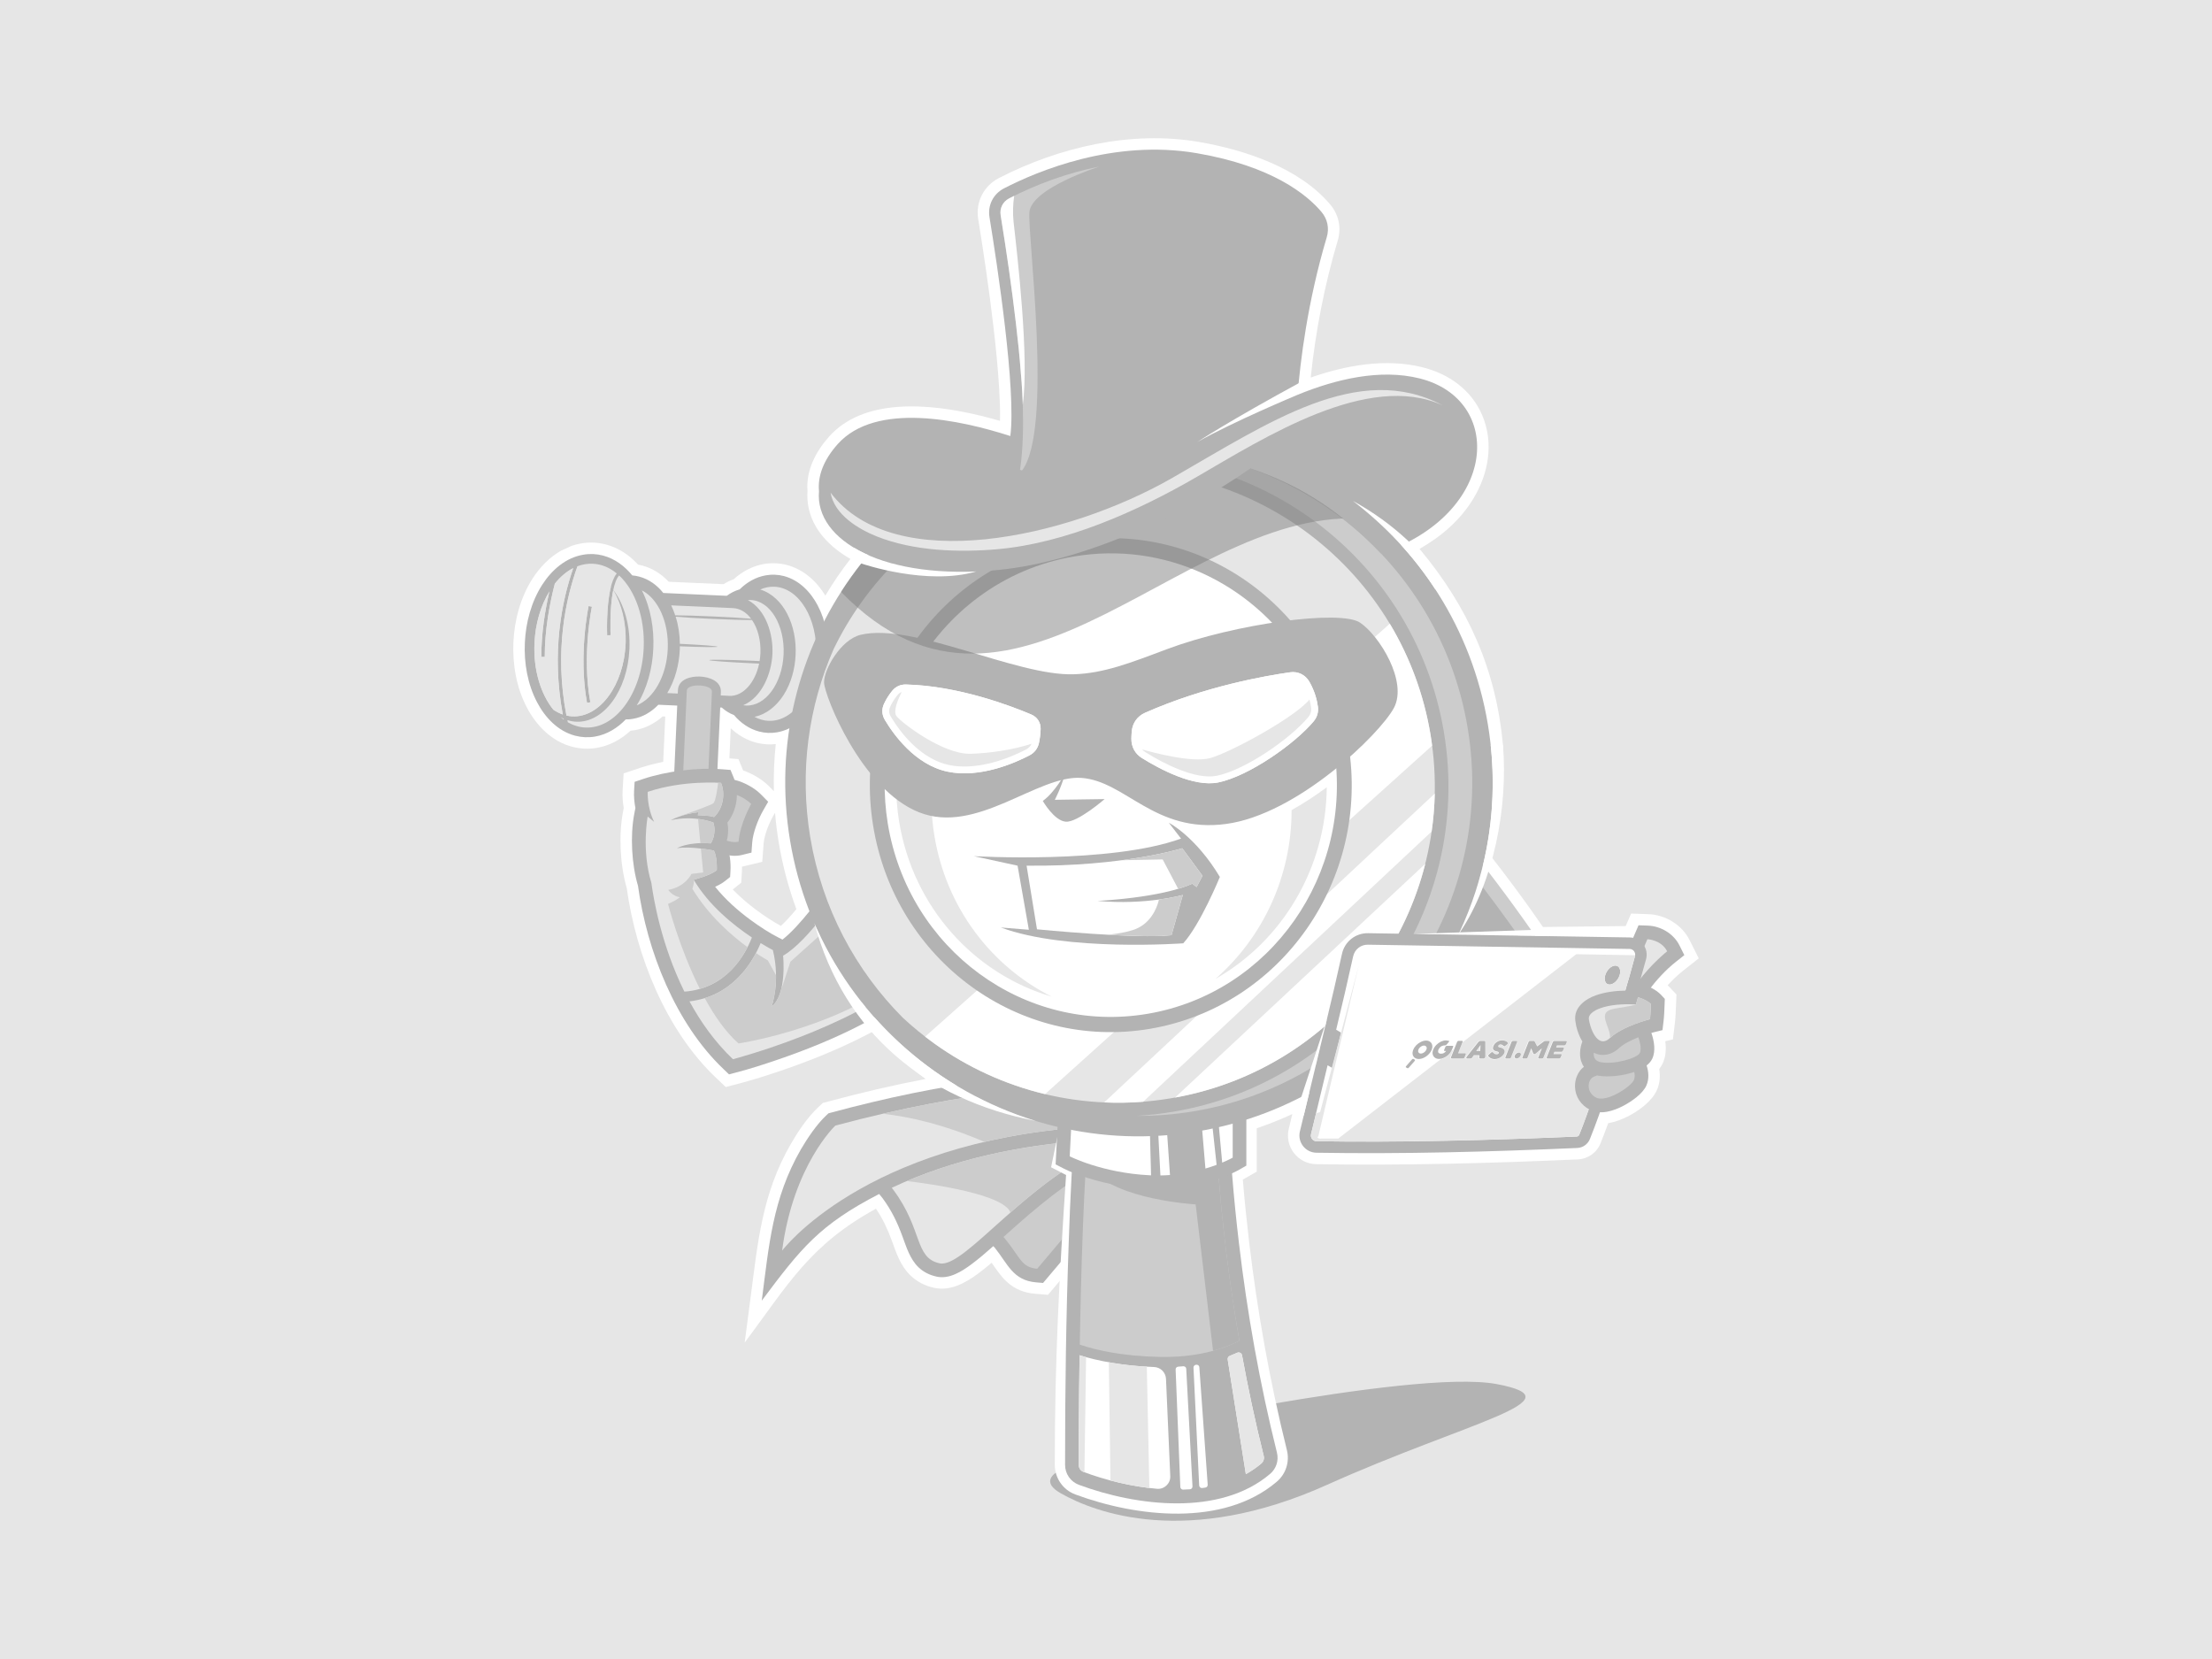 <?xml version="1.0" encoding="UTF-8"?>
<!DOCTYPE svg PUBLIC "-//W3C//DTD SVG 1.0//EN" "http://www.w3.org/TR/2001/REC-SVG-20010904/DTD/svg10.dtd">
<!-- Creator: CorelDRAW 2017 -->
<svg xmlns="http://www.w3.org/2000/svg" xml:space="preserve" width="400px" height="300px" version="1.0" style="shape-rendering:geometricPrecision; text-rendering:geometricPrecision; image-rendering:optimizeQuality; fill-rule:evenodd; clip-rule:evenodd"
viewBox="0 0 400 300"
 xmlns:xlink="http://www.w3.org/1999/xlink">
 <defs>
  <style type="text/css">
   <![CDATA[
    .fil2 {fill:#B3B3B3}
    .fil6 {fill:#CCCCCC}
    .fil3 {fill:#CCCCCC}
    .fil5 {fill:#E6E6E6}
    .fil0 {fill:#E6E6E6}
    .fil1 {fill:white}
    .fil4 {fill:white}
    .fil8 {fill:#B3B3B3;fill-rule:nonzero}
    .fil7 {fill:gray;fill-opacity:0.502}
   ]]>
  </style>
 </defs>
 <g id="Layer_x0020_1">
  <rect class="fil0" width="400" height="300"/>
  <path class="fil1" d="M139.78 147.63c-0.75,1.31 -1.58,3.41 -1.69,4.91l-0.25 3.3 -3.21 0.78c-0.15,0.04 -0.3,0.07 -0.45,0.09 0,0.31 -0.01,0.61 -0.02,0.9l-0.12 2.01 -1.53 1.23c1.37,1.42 2.9,2.71 4.47,3.86 1.33,0.97 2.76,1.93 4.23,2.72 1,-0.92 1.95,-2 2.8,-3.02 -1.41,-3.84 -2.49,-7.87 -3.19,-12.06 -0.3,-1.79 -0.52,-3.59 -0.67,-5.37l-0.37 0.65zm161.78 30.54c0.1,0.09 0.19,0.18 0.28,0.27l1.32 1.4 -0.08 1.92c-0.05,1.02 -0.07,2.05 -0.19,3.07l-0.37 3.12 -1.39 0.34c0.2,1.4 0.11,2.84 -0.51,4.11 -0.16,0.32 -0.35,0.62 -0.58,0.9 0.21,1.28 0.12,2.59 -0.41,3.79 -0.87,2.01 -3.14,3.66 -5.03,4.67 -1.17,0.62 -2.46,1.12 -3.78,1.34 -0.44,1.22 -0.91,2.43 -1.39,3.64 -0.68,1.7 -2.29,2.84 -4.13,2.92 -15.75,0.69 -31.53,1.12 -47.3,0.86 -1.58,-0.03 -3.04,-0.76 -4.01,-2.01 -0.97,-1.25 -1.31,-2.85 -0.94,-4.39l0.64 -2.66c-5.25,2.43 -10.91,4.2 -16.89,5.2 -2.85,0.47 -5.69,0.75 -8.51,0.86l1.02 1.09 -1.39 0.55 1.65 1.22 -20.06 23.77 -2.34 -0.2c-1.94,-0.16 -3.61,-0.81 -5.06,-2.12 -1.12,-1.01 -1.93,-2.26 -2.79,-3.48 -0.79,0.67 -1.61,1.33 -2.44,1.95 -2.26,1.67 -5,3.21 -7.91,2.59 -1.63,-0.35 -3.09,-1.06 -4.3,-2.22 -1.86,-1.78 -2.57,-4.06 -3.43,-6.4 -0.76,-2.07 -1.62,-3.91 -2.84,-5.7 -12.03,6.59 -15.9,13.74 -23.74,24.22l1.03 -7.86c1.35,-10.21 2.05,-18.97 7.36,-28.14 1.3,-2.25 3.01,-4.79 4.91,-6.56l0.83 -0.78 1.09 -0.29c5.78,-1.55 11.62,-2.93 17.51,-4.05 -3.49,-2.51 -6.74,-5.36 -9.68,-8.51 -0.37,0.19 -0.74,0.39 -1.1,0.58 -4.96,2.56 -10.18,4.66 -15.46,6.46 -2.46,0.83 -4.95,1.63 -7.46,2.29l-2.45 0.64 -1.83 -1.74c-9.01,-8.56 -14.38,-22.06 -16.07,-34.21 -1.21,-4.19 -1.49,-9.55 -0.68,-13.81l0.13 -0.7c-0.18,-1.04 -0.26,-2.13 -0.2,-3.18l0.18 -3.07 2.91 -0.98c1.32,-0.44 2.76,-0.82 4.25,-1.11l0.37 -8.2 -0.46 -0.02c-1.44,1.26 -3.14,2.16 -5.06,2.49 -0.25,0.04 -0.5,0.07 -0.75,0.09 -1.72,1.58 -3.78,2.72 -6.11,3.11 -0.73,0.12 -1.48,0.17 -2.23,0.14 -0.74,-0.04 -1.48,-0.15 -2.21,-0.34 -3.7,-0.97 -6.47,-3.8 -8.21,-7.11 -1.88,-3.58 -2.61,-7.78 -2.43,-11.79 0.18,-4.02 1.29,-8.14 3.47,-11.53 1.32,-2.04 3.05,-3.83 5.13,-5.02l1.95 -0.89c0.56,-0.19 1.14,-0.34 1.74,-0.44 0.74,-0.12 1.48,-0.17 2.23,-0.14 0.75,0.04 1.49,0.15 2.21,0.34 2.29,0.6 4.24,1.92 5.81,3.64 0.25,0.04 0.49,0.1 0.73,0.16 1.88,0.49 3.5,1.54 4.82,2.94l9.9 0.44c0.58,-0.36 1.19,-0.66 1.84,-0.89 1.56,-1.41 3.42,-2.41 5.51,-2.77 0.68,-0.11 1.37,-0.15 2.06,-0.12 0.69,0.03 1.38,0.13 2.05,0.31 3.02,0.79 5.37,2.92 6.96,5.54 1.37,-2.31 2.88,-4.52 4.53,-6.64 -3.68,-2.12 -6.85,-5.25 -7.62,-9.56 -0.16,-0.88 -0.2,-1.79 -0.14,-2.69 -0.29,-3.75 1.48,-7.16 3.93,-9.9 0.72,-0.8 1.52,-1.51 2.4,-2.13 7.51,-5.27 19.64,-3.25 28.48,-0.68 0.06,-1.96 -0.05,-4 -0.15,-5.83 -0.22,-3.78 -0.61,-7.57 -1.05,-11.34 -0.76,-6.46 -1.7,-12.92 -2.74,-19.34 -0.49,-3.04 0.99,-5.98 3.72,-7.39 10.88,-5.61 23.97,-8.64 36.15,-6.55 8.25,1.41 18.14,4.66 23.76,11.29 1.58,1.86 2.08,4.24 1.38,6.57 -2.38,7.97 -4.01,16.42 -4.88,24.75 6.43,-2.24 13.58,-3.5 20.19,-1.86 4.78,1.19 8.87,4.08 10.83,8.7 2.11,4.97 1.15,10.49 -1.58,15.01 -2.34,3.89 -5.82,6.9 -9.76,9.13 8.83,10.58 13.83,21.87 15.09,35.49 0.02,3.28 -0.65,9.13 -2.62,19.53 3.62,4.64 6.51,8.52 9.85,13.36l14.96 -0.17 0.98 -2.26 3.1 0.11c3.08,0.1 6.08,1.91 7.47,4.69l1.66 3.3 -2.91 2.3c-0.92,0.73 -1.86,1.62 -2.72,2.57zm-169.42 -46.48l-0.24 5.45 1.64 0.13 0.84 2.05c1.7,0.59 3.47,1.63 4.68,2.86l0.88 0.89c-0.07,-2.88 0.05,-5.72 0.34,-8.52 -0.5,0.05 -1,0.07 -1.5,0.05 -0.69,-0.03 -1.38,-0.14 -2.04,-0.31 -1.76,-0.46 -3.3,-1.38 -4.6,-2.6z"/>
  <path class="fil2" d="M140.15 103.93c0.54,0.02 1.08,0.1 1.61,0.24 2.76,0.73 4.83,2.87 6.12,5.34 1.46,2.78 2.03,6.06 1.89,9.18 -0.14,3.11 -1,6.33 -2.7,8.96 -1.51,2.35 -3.76,4.3 -6.58,4.78 -0.53,0.09 -1.08,0.12 -1.62,0.1 -0.54,-0.03 -1.08,-0.11 -1.61,-0.25 -1.82,-0.48 -3.34,-1.57 -4.53,-2.97 -0.82,-0.31 -1.56,-0.78 -2.21,-1.36l-11.47 -0.51c-1.25,1.29 -2.8,2.25 -4.61,2.55 -0.43,0.08 -0.85,0.11 -1.28,0.1 -1.51,1.56 -3.4,2.74 -5.58,3.11 -0.6,0.1 -1.2,0.13 -1.79,0.11 -0.6,-0.03 -1.2,-0.12 -1.78,-0.27 -3.12,-0.82 -5.45,-3.29 -6.9,-6.07 -1.71,-3.25 -2.37,-7.09 -2.2,-10.74 0.16,-3.64 1.16,-7.41 3.15,-10.5 1.7,-2.64 4.23,-4.89 7.42,-5.42 0.59,-0.11 1.19,-0.14 1.79,-0.12 0.6,0.03 1.19,0.12 1.77,0.27 2.15,0.57 3.92,1.91 5.29,3.59 0.42,0.04 0.84,0.11 1.26,0.22 1.77,0.46 3.24,1.56 4.36,2.96l11.47 0.51c0.7,-0.51 1.48,-0.92 2.33,-1.16 1.31,-1.29 2.92,-2.24 4.78,-2.55 0.53,-0.09 1.08,-0.13 1.62,-0.1z"/>
  <path class="fil0" d="M140.05 106.1c4.47,0.2 7.84,5.79 7.54,12.49 -0.29,6.7 -4.16,11.96 -8.62,11.76 -0.89,-0.04 -1.74,-0.29 -2.53,-0.73 2.23,-0.46 4.02,-2.03 5.24,-3.91 1.38,-2.15 2.08,-4.75 2.19,-7.29 0.12,-2.53 -0.35,-5.19 -1.53,-7.45 -1.04,-1.99 -2.69,-3.7 -4.87,-4.37 0.82,-0.36 1.69,-0.54 2.58,-0.5z"/>
  <path class="fil0" d="M135.77 108.5c3.51,0.16 6.16,4.56 5.93,9.83 -0.24,5.26 -3.28,9.41 -6.79,9.25 -0.18,-0.01 -0.35,-0.03 -0.52,-0.05 3.43,-1.46 5.13,-5.78 5.29,-9.3 0.16,-3.51 -1.15,-7.97 -4.44,-9.72 0.17,-0.01 0.35,-0.02 0.53,-0.01z"/>
  <path class="fil0" d="M132.57 109.97c1.27,0.05 2.4,0.77 3.26,1.92 -1.36,-0.13 -3.96,-0.29 -6.94,-0.42 -2.86,-0.13 -5.38,-0.2 -6.79,-0.2 -0.2,-0.62 -0.45,-1.22 -0.73,-1.8l11.04 0.49c0.05,0 0.11,0 0.16,0.01zm3.42 2.15c1.03,1.5 1.62,3.65 1.52,6.02 -0.03,0.48 -0.08,0.95 -0.15,1.41 -0.37,-0.02 -0.75,-0.04 -1.14,-0.06 -4.4,-0.19 -7.97,-0.25 -7.97,-0.12 -0.01,0.12 3.55,0.38 7.95,0.58 0.37,0.02 0.72,0.03 1.08,0.05 -0.72,3.45 -2.93,5.95 -5.42,5.84 -0.05,-0.01 -0.11,-0.01 -0.16,-0.02l-11.04 -0.49c1.42,-2.34 2.14,-5.13 2.27,-7.85 0,-0.2 0.01,-0.4 0.01,-0.61 3.85,0.16 6.8,0.19 6.81,0.08 0,-0.12 -2.96,-0.35 -6.81,-0.53 -0.02,-1.65 -0.26,-3.32 -0.76,-4.9 1.42,0.13 3.89,0.28 6.69,0.4 3.11,0.14 5.8,0.21 7.12,0.2z"/>
  <path class="fil0" d="M115.14 127.55c3.04,-1.21 5.39,-5.26 5.61,-10.16 0.22,-4.91 -1.76,-9.15 -4.68,-10.63 1.61,3.21 2.23,6.95 2.07,10.51 -0.15,3.56 -1.11,7.23 -3,10.28z"/>
  <path class="fil0" d="M107.19 101.94c-0.95,-0.04 -1.88,0.12 -2.76,0.45 -2.12,5.86 -4.23,15.37 -2,27 0.35,0.08 0.71,0.13 1.08,0.15 4.98,0.22 9.29,-5.66 9.62,-13.12 0.17,-3.76 -0.7,-7.2 -2.23,-9.72 -0.7,3.32 -0.49,8.14 -0.49,8.16l-0.62 0.02c0,-0.03 -0.37,-8.62 1.74,-11.18 -1.28,-1.06 -2.75,-1.69 -4.34,-1.76zm-3.53 0.79c-1.23,0.63 -2.35,1.59 -3.33,2.82 -0.93,3.59 -1.83,8.35 -1.82,13.24l-0.62 0c-0.01,-4.27 0.67,-8.45 1.46,-11.84 -1.53,2.5 -2.54,5.76 -2.7,9.36 -0.22,4.84 1.14,9.21 3.41,12.02 0.54,0.37 1.11,0.67 1.71,0.87 -2.1,-11.26 -0.17,-20.55 1.89,-26.47zm7.24 3.94c1.96,2.57 3.11,6.44 2.92,10.72 -0.34,7.47 -4.64,13.34 -9.62,13.12 -0.55,-0.03 -1.09,-0.13 -1.6,-0.29 0.03,0.13 0.05,0.26 0.08,0.39 0.99,0.57 2.06,0.9 3.18,0.95 5.46,0.25 10.18,-6.19 10.54,-14.37 0.25,-5.53 -1.56,-10.45 -4.44,-13.13 -0.49,0.54 -0.82,1.49 -1.06,2.61zm-8.98 23.29c-0.18,-0.08 -0.36,-0.17 -0.54,-0.27 0.19,0.16 0.38,0.31 0.57,0.45 -0.01,-0.06 -0.02,-0.12 -0.03,-0.18zm5.12 -20.25c-0.01,0.03 -1.85,8.77 -0.29,17.28l-0.6 0.11c-1.59,-8.63 0.28,-17.49 0.29,-17.51l0.6 0.12z"/>
  <path class="fil0" d="M104.41 102.45c-2.11,5.85 -4.21,15.35 -1.98,26.94 0.35,0.08 0.71,0.13 1.08,0.15 4.98,0.22 9.29,-5.66 9.62,-13.12 0.01,-0.15 0.01,-0.29 0.02,-0.44 -0.01,-3.55 -0.86,-6.77 -2.28,-9.18 -0.66,3.33 -0.46,8.04 -0.46,8.06l-0.62 0.02c0,-0.02 -0.22,-5.22 0.67,-8.73 -1.54,-2.3 -3.64,-3.71 -5.96,-3.71 -0.03,0 -0.06,0.01 -0.09,0.01zm-0.75 0.28c-1.23,0.63 -2.35,1.59 -3.33,2.82 -0.93,3.59 -1.83,8.35 -1.82,13.24l-0.62 0c-0.01,-4.27 0.67,-8.45 1.46,-11.84 -1.53,2.5 -2.54,5.76 -2.7,9.36 -0.22,4.84 1.14,9.21 3.41,12.02 0.54,0.37 1.11,0.67 1.71,0.87 -2.1,-11.26 -0.17,-20.55 1.89,-26.47zm3.38 6.98c-0.01,0.03 -1.85,8.77 -0.29,17.28l-0.6 0.11c-1.59,-8.63 0.28,-17.49 0.29,-17.51l0.6 0.12z"/>
  <path class="fil2" d="M130.36 125.15l-1.13 25.21c-0.09,2.06 -2.13,3.25 -4.03,3.16 -1.91,-0.08 -3.83,-1.45 -3.74,-3.51l1.13 -25.21c0.09,-2.01 2.38,-2.53 4,-2.46 1.62,0.07 3.86,0.79 3.77,2.81z"/>
  <path class="fil3" d="M128.74 125.08l-1.12 25.2c-0.05,0.95 -1.1,1.68 -2.35,1.63 -1.25,-0.06 -2.24,-0.88 -2.19,-1.83l1.12 -25.21c0.07,-1.35 4.61,-1.16 4.54,0.21z"/>
  <path class="fil2" d="M196.32 264.16c0,0 -10.68,2.37 -4.49,5.88 6.18,3.51 22.8,9.87 48.17,-1.55 25.37,-11.41 45.89,-15.35 30.62,-18.21 -15.27,-2.86 -71.53,9.64 -71.53,9.64l-2.77 4.24z"/>
  <path class="fil3" d="M265.56 153.06c4.58,5.73 9.05,11.77 13.19,17.83 0.55,0.8 1.1,1.61 1.64,2.43l2.59 3.91 -27.95 -0.46 7.5 -27.51 3.03 3.8z"/>
  <path class="fil2" d="M263.63 154.6c0,0 8.17,10.23 14.7,20.08l-20.09 -0.32 5.39 -19.76z"/>
  <path class="fil2" d="M303 173.97c-1.7,1.34 -3.53,3.3 -4.79,5.05l-1.04 1.45 -5.76 -1.82 4.89 -11.33 1.69 0.06c2.32,0.08 4.63,1.45 5.69,3.54l0.9 1.8 -1.58 1.25z"/>
  <path class="fil0" d="M297.9 169.84c0,0 2.52,0.09 3.57,2.19 0,0 -2.95,2.33 -5.26,5.54l-1.45 -0.45 3.14 -7.28z"/>
  <path class="fil2" d="M137.98 146.6c-0.9,1.58 -1.83,3.98 -1.96,5.79l-0.13 1.79 -1.75 0.43c-2.24,0.54 -4.71,-0.44 -6.25,-2.08 -2.35,-2.52 -1.04,-7.6 0.07,-10.48l0.78 -2.04 4.36 1.09c1.56,0.41 3.36,1.4 4.49,2.54l1.32 1.34 -0.93 1.62z"/>
  <path class="fil3" d="M132.47 143.49c0,0 2.04,0.54 3.37,1.89 0,0 -2.04,3.56 -2.28,6.83 0,0 -2.11,0.51 -3.86,-1.37 -1.76,-1.88 0.56,-7.91 0.56,-7.91l2.21 0.56z"/>
  <path class="fil2" d="M131.54 148.75c0.24,1.25 0.15,2.62 -0.3,3.83l0.07 0.13c0.67,1.35 0.87,3.28 0.78,4.78l-0.06 1.09 -0.86 0.69c-0.5,0.41 -1.15,0.77 -1.85,1.09 1.84,2.3 4.13,4.33 6.44,6.02 1.55,1.13 3.38,2.35 5.11,3.21l0.63 0.32c3.13,-2.46 7.08,-7.86 8.91,-10.68l1.92 -2.97 15.55 20.67 -1.73 1.51c-3.12,2.74 -6.82,4.99 -10.5,6.89 -4.84,2.51 -10,4.58 -15.16,6.34 -2.4,0.82 -4.88,1.62 -7.33,2.26l-1.33 0.35 -0.99 -0.95c-8.67,-8.24 -13.86,-21.39 -15.47,-33.15 -1.15,-3.86 -1.43,-9.02 -0.68,-12.98l0.21 -1.08c-0.2,-1.05 -0.29,-2.11 -0.24,-3.07l0.1 -1.67 1.58 -0.53c4.18,-1.4 9.81,-2.1 14.25,-1.74l1.51 0.12 0.58 1.41c1.07,2.62 0.62,5.88 -1.14,8.11z"/>
  <path class="fil0" d="M135.97 169.53c-3.24,-2.16 -7.79,-5.78 -10.53,-10.46 0,0 2.88,-0.67 4.18,-1.72 0,0 0.13,-2.22 -0.52,-3.54 0,0 -4.21,-0.86 -6.69,-0.42 0,0 1.88,-1.19 6.12,-0.88 0,0 1.13,-1.62 0.47,-3.77 0,0 -3.43,-1.4 -7.71,-0.41 0,0 1.97,-1.13 5.07,-1.47l-0.19 0.56c0,0 2.28,0.03 2.95,0.33 1.6,-1.48 2.1,-4.15 1.27,-6.18 0,0 -6.8,-0.55 -13.26,1.62 0,0 -0.17,2.75 1.16,5.43l-1.17 -0.96c0,0 -1.15,6.08 0.67,11.99 0.38,2.84 1.78,11.22 5.97,19.67 7.55,-0.57 10.91,-6.5 12.21,-9.79z"/>
  <path class="fil0" d="M139.53 182.03c0,0 1.64,-4.44 0.23,-10.23 0,0 -0.87,-0.44 -2.21,-1.26 -1.51,3.62 -5.13,9.62 -12.87,10.54 2.01,3.7 4.58,7.34 7.86,10.46 0,0 21.3,-5.58 31.99,-14.96l-12.05 -16.01c0,0 -6.22,9.59 -10.87,12.25 0,0 0.74,6.98 -2.08,9.21z"/>
  <path class="fil3" d="M126.74 153.44l0.42 4.33 -2.12 0.26c0,0 -1.06,2.32 -4.2,2.89 0,0 0.7,1.09 2.1,1.34 -0.56,0.42 -1.27,0.84 -2.14,1.19 0,0 2.01,7.92 5.76,15.37 4.57,-1.31 7.19,-4.76 8.62,-7.54 -2.94,-2.14 -7.03,-5.71 -9.98,-10.56 0.22,-0.62 0.3,-1.25 0.32,-1.51 -0.02,-0.05 -0.05,-0.09 -0.08,-0.14 0,0 1.98,-0.46 3.4,-1.22l0.01 -0.01 0.02 0 0.01 -0.01 0.03 -0.02 0.01 0 0 0 0.02 -0.01 0.01 -0.01 0.01 -0.01 0.02 0 0.01 -0.01 0 0 0.01 -0.01 0.02 -0.01 0.02 -0.01 0.01 -0.01 0.02 -0.01 0 0 0.01 0 0.01 -0.01 0.02 -0.01 0.01 -0.01 0.01 -0.01 0.02 0 0 0 0.01 -0.01 0.01 -0.01 0.03 -0.01 0.01 -0.01 0.01 -0.01 0 0 0.01 -0.01 0.01 0 0.04 -0.03 0.01 0 0 -0.01 0.02 0 0.05 -0.04 0.01 0 0.04 -0.04 0.02 -0.01 0 0 0.01 0 0.05 -0.04 0.01 -0.01 0.06 -0.04 0 0 0.01 -0.01 0.05 -0.04 0 0 0 -0.01 0 0 0 0 0 0 0 0 0 -0.01 0 0 0 0 0 -0.01 0.01 0 0 -0.01 0 0 0 0 0 -0.01 0 -0.01 0 0 0 -0.01 0 -0.01 0 0 0 -0.02 0 0 0 -0.01 0 -0.01 0 -0.01 0 -0.01 0 -0.01 0 -0.01 0 -0.01 0 -0.02 0 0 0 -0.02 0 -0.01 0 -0.01 0 -0.02 0 0 0 -0.02 0 -0.02 0 0 0 -0.02 0 -0.02 0 0 0 -0.03 0 -0.01 0 -0.01 0 -0.02 0 -0.02 0 -0.01 0 -0.02 0 -0.01 0 -0.05 0 0 0 -0.03 0 -0.02 0 0 0 -0.03 0 -0.02 0 -0.01 0 -0.03 0 -0.01 0 -0.02 0 -0.04 0 -0.02 0 -0.04 0 -0.03 0 -0.02 0 -0.01 0 -0.03 0 -0.02 0 -0.05 -0.01 -0.02 0 -0.02 0 -0.03 0 -0.01 0 -0.05 0 -0.01 0 0 0 -0.04 -0.01 -0.07 0 -0.02 0 -0.02 0 -0.04 0 -0.01 -0.01 -0.02 0 -0.04 0 -0.01 -0.01 -0.11 0 -0.03 0 -0.01 0 -0.04c-0.07,-0.66 -0.2,-1.42 -0.49,-2 0,0 -1.03,-0.21 -2.36,-0.37zm3.12 -11.9c-0.05,0.41 -0.4,3.41 -0.9,3.75 -0.53,0.37 -6.16,2.37 -6.16,2.37l0.05 0c0.87,-0.31 2.07,-0.64 3.51,-0.8l-0.19 0.56c0,0 2.28,0.03 2.95,0.33 1.6,-1.48 2.1,-4.15 1.27,-6.18 0,0 -0.19,-0.02 -0.53,-0.03zm-3.93 6.51l0.3 0.05 0.42 4.37c0.56,-0.02 1.19,-0.01 1.88,0.04 0,0 1.13,-1.62 0.47,-3.78 0,0 -1.2,-0.48 -3.07,-0.68z"/>
  <path class="fil3" d="M139.53 182.03c0,0 0.83,-2.27 0.8,-5.68l-1.49 -2.69c0,0 -0.84,-0.45 -2.14,-1.32 -1.59,3.01 -4.43,6.65 -9.26,8.16 1.72,3.15 3.76,6.11 6.1,8.19 0,0 16.08,-2.37 27.92,-10.86 1.06,-0.76 1.84,-1.48 2.39,-2.14l-5.53 -7.36c-3.66,-1.1 -7.47,-1.53 -7.47,-1.53l-7.92 7.11 -1.47 4.49 -0.06 -0.11c-0.3,1.5 -0.85,2.93 -1.87,3.74z"/>
  <path class="fil2" d="M203.69 208.58l2.88 2.15 -17.95 21.27 -1.27 -0.11c-4.2,-0.36 -5.12,-3.35 -7.43,-6.22 -0.1,-0.12 -0.2,-0.23 -0.3,-0.33 -1.29,1.15 -2.62,2.29 -3.98,3.3 -1.73,1.28 -3.98,2.71 -6.24,2.22 -1.25,-0.27 -2.36,-0.8 -3.3,-1.69 -1.55,-1.49 -2.19,-3.65 -2.92,-5.62 -0.93,-2.53 -1.96,-4.67 -3.57,-6.86 -0.2,-0.27 -0.41,-0.53 -0.63,-0.78 -10.77,5.56 -14.1,9.75 -21.23,19.29 1.29,-9.86 1.92,-18.43 7.09,-27.38 1.15,-1.97 2.84,-4.49 4.53,-6.08l0.45 -0.42 0.6 -0.16c9.64,-2.59 19.58,-4.72 29.51,-5.92 2.59,-0.31 5.21,-0.56 7.83,-0.69 0.94,-0.05 1.9,-0.1 2.85,-0.09l1.13 0.01 3.41 4.05c0.27,-0.01 0.53,-0.02 0.8,-0.03l1.11 -0.02 8.66 9.32 -2.03 0.79z"/>
  <path class="fil3" d="M181.46 223.69c0.13,0.13 0.26,0.28 0.38,0.43 2.7,3.35 2.86,5.06 5.72,5.31l15.43 -18.29 -1.98 -1.48c-0.62,0.27 -1.23,0.56 -1.83,0.86 -6.36,3.18 -11.85,7.91 -17.11,12.62l-0.61 0.55z"/>
  <path class="fil0" d="M161.26 214.79c0.11,0.14 0.22,0.28 0.33,0.43 5.31,7.19 3.76,12.25 8.33,13.23 4.57,0.98 16.03,-15.6 31.52,-21.64l-0.79 -0.84 -4.1 0.28c-11.95,0.83 -24.32,3.36 -35.29,8.54z"/>
  <path class="fil3" d="M182.72 219.26c4.32,-3.79 9.44,-7.96 15.2,-10.87 -0.17,-0.68 -0.37,-1.44 -0.58,-2.19l-0.79 0.05c-10.97,0.76 -22.3,2.96 -32.57,7.32 4.64,0.56 17.51,2.39 18.74,5.69z"/>
  <path class="fil0" d="M141.43 226.16c0,0 14.63,-19.57 54.95,-22.37l-5.8 -6.86c0,0 -14.29,-0.16 -39.52,6.61 0,0 -7.59,7.11 -9.63,22.62z"/>
  <path class="fil3" d="M178.01 206.49c5.41,-1.26 11.52,-2.23 18.37,-2.7l-5.8 -6.86c0,0 -11.07,-0.12 -30.93,4.47 5.21,0.59 11.37,2.07 18.36,5.09z"/>
  <path class="fil1" d="M224.74 213.3c0.31,3.76 0.7,7.52 1.14,11.27 1.5,12.67 3.75,25.27 6.83,37.65 0.53,2.12 -0.18,4.33 -1.85,5.74 -9.66,8.2 -25.35,6.38 -36.39,2.29 -2.25,-0.83 -3.72,-2.95 -3.73,-5.35 -0.01,-18.72 0.78,-33.64 2.04,-52.42l-2.71 -1.4 3.12 -15.1 1.56 0.32c6.7,1.37 13.65,1.49 20.39,0.37 2.21,-0.37 4.4,-0.87 6.56,-1.5l5.56 -1.63 0 18.33 -2.19 1.25c-0.11,0.06 -0.22,0.12 -0.33,0.18z"/>
  <path class="fil2" d="M197.42 198.68c5.98,0.89 12.06,0.83 18.03,-0.16 1.22,-0.2 2.44,-0.45 3.65,-0.73l2.93 -0.68 0.09 3.01c0.26,8.22 0.95,16.49 1.92,24.67 1.5,12.74 3.77,25.43 6.87,37.88 0.36,1.43 -0.12,2.92 -1.25,3.87 -9.08,7.71 -24.18,5.81 -34.54,1.97 -1.52,-0.56 -2.52,-1.99 -2.52,-3.61 -0.01,-13.41 0.18,-26.86 0.66,-40.26 0.27,-7.9 0.64,-15.85 1.34,-23.73l0.23 -2.61 2.59 0.38z"/>
  <path class="fil3" d="M195.26 243.15c0.22,-13.28 0.71,-29.79 1.79,-42.03 6.09,0.91 12.41,0.9 18.8,-0.16 1.29,-0.22 2.55,-0.47 3.8,-0.77 0.25,7.7 1.16,23.25 4.47,42.25 -3.1,1.6 -7.82,3.08 -14.52,2.93 -6.59,-0.15 -11.24,-1.17 -14.34,-2.22z"/>
  <path class="fil2" d="M219.93 206.33c0.48,8.53 1.6,21.26 4.19,36.11 -1.29,0.67 -2.87,1.31 -4.76,1.83l-3.15 -26.48c0,0 -14.37,-0.81 -18.78,-6.37 -2.66,-3.34 11.13,-4.61 22.5,-5.09z"/>
  <path class="fil4" d="M195.07 264.89c0,-2.58 0.01,-10.22 0.15,-19.82 3.12,0.99 7.93,1.95 13.45,2.13 1.18,0.03 2.13,0.97 2.18,2.15l0.77 17.56c0.03,0.66 -0.2,1.24 -0.68,1.7 -0.48,0.46 -1.08,0.67 -1.74,0.61 -4.72,-0.42 -9.38,-1.6 -13.22,-3.03 -0.56,-0.2 -0.91,-0.7 -0.91,-1.3zm17.97 -17.75l0.94 -0.08c0.14,0 0.26,0.04 0.37,0.13 0.1,0.09 0.16,0.21 0.16,0.34l1.13 21.26c0.01,0.27 -0.19,0.5 -0.47,0.52 -0.4,0.03 -0.81,0.05 -1.22,0.06 -0.27,0.01 -0.49,-0.2 -0.51,-0.47l-0.85 -21.25c-0.01,-0.27 0.19,-0.49 0.45,-0.51zm3.2 -0.34l0.07 -0.01c0.14,-0.02 0.27,0.01 0.39,0.1 0.11,0.09 0.17,0.21 0.18,0.35 0.5,7 1.07,14.98 1.51,21.23 0.02,0.26 -0.16,0.49 -0.41,0.53 -0.19,0.03 -0.38,0.06 -0.56,0.08 -0.15,0.02 -0.28,-0.01 -0.39,-0.11 -0.11,-0.09 -0.17,-0.21 -0.18,-0.35l-1.03 -21.31c-0.01,-0.25 0.17,-0.47 0.42,-0.51zm6.14 -1.61l1.37 -0.58c0.18,-0.07 0.36,-0.06 0.53,0.03 0.17,0.09 0.28,0.24 0.32,0.43 1.06,5.81 2.35,11.92 3.92,18.2 0.13,0.52 -0.04,1.04 -0.45,1.39 -0.87,0.73 -1.8,1.37 -2.78,1.91l-3.28 -20.71c-0.05,-0.29 0.1,-0.56 0.37,-0.67z"/>
  <path class="fil0" d="M222.38 245.19l1.37 -0.58c0.18,-0.07 0.36,-0.06 0.53,0.03 0.17,0.09 0.28,0.24 0.31,0.43 1.07,5.81 2.36,11.92 3.93,18.2 0.13,0.52 -0.04,1.04 -0.45,1.39 -0.87,0.73 -1.8,1.37 -2.78,1.91l-3.28 -20.72c-0.05,-0.28 0.1,-0.55 0.37,-0.66z"/>
  <path class="fil5" d="M195.07 264.89c0,-2.58 0.01,-10.22 0.15,-19.82 0.37,0.11 0.77,0.23 1.18,0.35l-0.3 20.82 -0.12 -0.05c-0.56,-0.2 -0.91,-0.7 -0.91,-1.3z"/>
  <path class="fil5" d="M200.51 246.35c2.06,0.37 4.38,0.66 6.87,0.79l0.46 21.94c-2.41,-0.29 -4.79,-0.77 -7.03,-1.36l-0.3 -21.37z"/>
  <path class="fil2" d="M194.37 198.14c6.93,1.42 14.1,1.54 21.08,0.38 2.28,-0.38 4.55,-0.9 6.77,-1.55l3.16 -0.92 0 14.73 -1.24 0.71c-1.41,0.8 -3.19,1.48 -4.73,1.96 -3.72,1.19 -7.66,1.73 -11.55,1.54 -3.76,-0.17 -7.54,-0.83 -11.12,-1.96 -1.44,-0.46 -3.08,-1.04 -4.43,-1.74l-1.42 -0.73 0.67 -12.99 2.81 0.57z"/>
  <path class="fil1" d="M193.88 200.56l-0.44 8.54c0,0 5.88,3.02 14.53,3.43 0.06,0 0.12,0 0.18,0.01l-0.29 -10.79c-4.77,0.16 -9.45,-0.26 -13.98,-1.19zm15.96 12c0.59,-0.01 1.17,-0.04 1.73,-0.08l-0.75 -10.9c-0.51,0.04 -1.03,0.08 -1.54,0.11l0.56 10.87zm8.14 -1.25c0.75,-0.22 1.43,-0.45 2.02,-0.67l-1.11 -10.27c-0.6,0.13 -1.2,0.25 -1.8,0.37l0.89 10.57zm3.03 -1.07c1.22,-0.51 1.9,-0.9 1.9,-0.9l0 -10c-0.93,0.28 -1.87,0.53 -2.83,0.76l0.93 10.14z"/>
  <path class="fil2" d="M195.46 78.42c34.85,-5.8 67.8,17.75 73.6,52.6 5.79,34.84 -17.76,67.79 -52.6,73.59 -34.84,5.8 -67.79,-17.75 -73.59,-52.6 -5.8,-34.84 17.75,-67.79 52.59,-73.59z"/>
  <path class="fil0" d="M163.26 184.04c-8.54,-8.57 -14.6,-19.78 -16.74,-32.63 -1.99,-11.96 -0.31,-23.67 4.21,-34 1.43,-2.96 3.11,-5.79 5.01,-8.45 8.51,-11.91 21.56,-20.57 37.14,-23.16 15.58,-2.59 30.73,1.38 42.64,9.89 11.9,8.51 20.56,21.56 23.16,37.14 2.59,15.57 -1.38,30.73 -9.89,42.64 -8.51,11.9 -21.56,20.56 -37.14,23.15 -15.58,2.6 -30.73,-1.37 -42.64,-9.88 -2.01,-1.44 -3.93,-3.01 -5.75,-4.7z"/>
  <path class="fil4" d="M257.73 156.21c-1.76,6.97 -4.82,13.49 -8.94,19.26 -8.36,11.69 -21.1,20.25 -36.31,23.01l45.25 -42.27z"/>
  <path class="fil4" d="M251.32 112.78c3.59,5.99 6.14,12.74 7.36,20.05 0.11,0.67 0.21,1.34 0.29,2.01l-69.99 63.01c-7.23,-1.73 -14.01,-4.85 -19.97,-9.11 -0.58,-0.42 -1.16,-0.85 -1.72,-1.28l84.03 -74.68z"/>
  <path class="fil4" d="M259.45 143.5c-0.05,2.32 -0.24,4.61 -0.57,6.87l-52.16 48.86c-2.37,0.19 -4.73,0.23 -7.05,0.12l59.78 -55.85z"/>
  <path class="fil3" d="M196.07 82.07c32.83,-5.46 63.87,16.73 69.33,49.56 5.47,32.82 -16.72,63.87 -49.55,69.33 -3.47,0.58 -6.93,0.84 -10.34,0.82 2.17,-0.12 4.35,-0.36 6.55,-0.73 16.24,-2.7 29.86,-11.73 38.74,-24.15 8.87,-12.42 13.01,-28.23 10.31,-44.48 -2.71,-16.25 -11.74,-29.86 -24.16,-38.74 -12.42,-8.87 -28.23,-13.01 -44.48,-10.31 -3.03,0.51 -5.98,1.23 -8.82,2.16 3.93,-1.56 8.08,-2.73 12.42,-3.46z"/>
  <path class="fil2" d="M193.71 97.93c23.74,-4.05 46.18,12.39 50.13,36.72 3.95,24.33 -12.09,47.33 -35.83,51.38 -23.73,4.05 -46.17,-12.39 -50.12,-36.72 -3.95,-24.33 12.09,-47.33 35.82,-51.38z"/>
  <path class="fil1" d="M194.15 100.64c-12.72,2.17 -23.08,10.14 -28.94,20.83 -4.49,0.27 -8.71,1.31 -8.24,4.31 0.36,2.28 1.95,5.17 3.81,7.89 -0.96,4.87 -1.09,10 -0.25,15.19 3.71,22.83 24.77,38.26 47.04,34.46 22.21,-3.79 37.23,-25.25 33.66,-48.01 3.19,-3.7 6.99,-8.89 6.21,-11.88 -1.31,-5.02 -9.47,-5.69 -9.47,-5.69l-3.15 0.88c-8.67,-13.22 -24.34,-20.77 -40.67,-17.98z"/>
  <path class="fil5" d="M162.05 141.77c-0.01,2.22 0.17,4.47 0.53,6.74 2.54,15.64 13.67,27.63 27.62,31.72 -10.88,-5.45 -19.11,-16.03 -21.25,-29.21 -0.27,-1.66 -0.43,-3.31 -0.5,-4.95 -0.1,-0.04 -0.21,-0.08 -0.32,-0.12 -2.21,-0.9 -4.24,-2.38 -6.08,-4.18zm71.51 4.72c0.02,11.96 -5.21,23.06 -13.77,30.52 12.15,-6.89 20.01,-20.1 20.13,-34.65 -2.02,1.5 -4.16,2.91 -6.36,4.13z"/>
  <path class="fil2" d="M155.64 114.79c-3.58,0.85 -6.7,6.29 -6.62,8.66 0.08,2.36 6.7,19.27 17.15,23.43 10.45,4.16 21.39,-6.78 29.39,-6.21 8,0.58 13.23,10.05 26.13,8.33 12.9,-1.71 27.84,-16.25 30.37,-20.98 2.54,-4.74 -2.61,-13.07 -6.12,-15.43 -3.51,-2.37 -22.54,0.16 -34.95,4.81 -6.64,2.5 -11.42,4.36 -16.82,4.53 -10.45,0.34 -29.01,-9.4 -38.53,-7.14zm49.02 17.45c-0.04,0.41 -0.06,0.85 -0.07,1.31 -0.03,1.48 0.66,2.76 1.91,3.53 3.05,1.9 9.34,5.32 13.8,4.41 5.54,-1.14 13.86,-6.99 17.25,-11.05 0.63,-0.76 0.89,-1.65 0.77,-2.63 -0.15,-1.13 -0.54,-2.79 -1.56,-4.56 -0.72,-1.23 -2.04,-1.88 -3.45,-1.68 -4.46,0.63 -15.41,2.53 -26.24,7.32 -1.39,0.61 -2.27,1.84 -2.41,3.35zm-43.33 -7.31c-0.49,0.61 -1.06,1.42 -1.49,2.39 -0.43,0.95 -0.37,1.96 0.17,2.86 1.51,2.54 5.42,8.1 11.3,9.35 5.84,1.24 12.15,-1.53 14.84,-2.93 0.93,-0.48 1.53,-1.28 1.74,-2.31 0.14,-0.69 0.27,-1.56 0.29,-2.49 0.02,-1.15 -0.62,-2.14 -1.68,-2.59 -3.64,-1.55 -13.2,-5.2 -22.68,-5.43 -1,-0.02 -1.86,0.38 -2.49,1.15z"/>
  <path class="fil2" d="M176.09 154.82c0,0 24.66,1.47 37.48,-3.18l-2.21 -2.86c0,0 4.82,2.45 9.23,9.8 0,0 -3.51,8.57 -6.62,12 0,0 -21.14,1.55 -32.98,-2.86l5.06 0.41 -2.04 -11.59 -7.92 -1.72z"/>
  <path class="fil1" d="M185.64 156.54l1.88 11.51c0,0 18.45,1.8 24.33,1.06l2.04 -7.27c0,0 -6.61,1.88 -15.43,1.07 0,0 11.35,-0.5 17.15,-3.11l0.77 0.61 1.07 -2.04 -3.66 -4.98c0,0 -10.61,3.35 -28.15,3.15z"/>
  <path class="fil6" d="M200.39 169.03c4.51,0.26 9.05,0.38 11.46,0.08l2.04 -7.27c0,0 -1.62,0.46 -4.32,0.83 -0.15,0.7 -0.93,3.64 -3.65,5.07 -1.26,0.67 -3.42,1.06 -5.53,1.29zm12.66 -8.3c0.93,-0.27 1.79,-0.58 2.56,-0.93l0.77 0.61 1.06 -2.04 -3.65 -4.98c0,0 -3.94,1.25 -11,2.17l7.46 -0.15 2.8 5.32z"/>
  <path class="fil7" d="M152.09 107.04c31.93,32.81 62.94,-17.67 96.73,-13 -13.97,-12.6 -33.35,-18.95 -53.36,-15.62 -18.58,3.09 -33.95,13.91 -43.37,28.62z"/>
  <path class="fil2" d="M182.7 78.85c-9.12,-2.94 -24.31,-6.24 -31.21,1.45 -2.58,2.89 -3.65,5.8 -3.39,8.52 -0.8,8.95 11.85,16.28 32.52,14.24 14.99,-1.49 33.2,-9.76 45.49,-18.35 9.47,3.14 16.79,8.18 23.62,15.38 21.33,-7.29 22.27,-27.86 6.98,-31.66 -7.13,-1.78 -15.12,0.12 -22.06,2.96 0.47,-5.91 1.77,-16.76 5.26,-28.46 0.5,-1.66 0.15,-3.32 -0.97,-4.64 -2.61,-3.08 -8.87,-8.25 -22.53,-10.59 -15.02,-2.57 -28.82,3.25 -34.85,6.36 -1.94,1 -2.98,3.05 -2.63,5.21 1.41,8.63 4.84,31.24 3.77,39.58z"/>
  <path class="fil0" d="M150.19 89.08c0.68,3.96 4.95,6.56 8.36,7.92 6.64,2.66 14.86,2.93 21.87,2.31 12.18,-1.09 25.08,-6.73 36.02,-13.09 12.29,-7.13 31,-19.07 44.44,-12.92 -15.17,-8.07 -31.4,3.09 -48.89,13.12 -19.01,10.9 -50.37,17.79 -61.8,2.66z"/>
  <path class="fil3" d="M198.81 30.12c-5.72,1.13 -11.28,3.15 -16.32,5.75 -1.15,0.6 -1.75,1.78 -1.54,3.07 1.05,6.48 2,13 2.76,19.52 0.36,3.04 0.68,6.08 0.9,9.13l0 0c0,0 0.98,9.87 -0.16,17.37l0.36 0.12c5.65,-7.34 0.99,-42.35 1.34,-46.71 0.35,-4.36 12.63,-8.24 12.66,-8.25z"/>
  <path class="fil1" d="M183.4 35.41c-0.3,0.15 -0.61,0.3 -0.91,0.46 -1.15,0.6 -1.75,1.78 -1.54,3.07 1.05,6.48 2,13 2.76,19.53 0.36,3.03 0.68,6.07 0.9,9.12l0 0c0,0 0.24,2.32 0.34,5.56 1.18,-8.37 -0.97,-26.88 -1.66,-32.98 -0.18,-1.64 -0.11,-3.27 0.11,-4.76z"/>
  <path class="fil2" d="M238.04 208.45c-0.96,-0.02 -1.82,-0.46 -2.41,-1.21 -0.58,-0.75 -0.79,-1.71 -0.57,-2.63 0.62,-2.56 1.24,-5.12 1.85,-7.68 1.94,-8.13 3.97,-16.25 5.76,-24.43 0.48,-2.23 2.45,-3.79 4.73,-3.75l47.31 0.77c0.97,0.02 1.85,0.47 2.43,1.25 0.59,0.77 0.77,1.75 0.52,2.68 -1.42,5.18 -2.88,10.34 -4.42,15.48 -1.72,5.68 -3.52,11.53 -5.73,17.03 -0.38,0.95 -1.28,1.59 -2.3,1.63 -15.69,0.69 -31.46,1.12 -47.17,0.86z"/>
  <path class="fil1" d="M238.07 206.37c15.33,0.26 31.87,-0.19 47.05,-0.85 0.21,-0.01 0.38,-0.13 0.46,-0.33 3.37,-8.38 7.52,-22.92 10.08,-32.28 0.08,-0.32 0.02,-0.63 -0.17,-0.9 -0.2,-0.27 -0.49,-0.41 -0.82,-0.41l-47.3 -0.77c-1.3,-0.03 -2.4,0.85 -2.68,2.12 -0.97,4.43 -2,8.83 -3.07,13.26l0.9 0.53 -1.61 6.38 -0.84 -0.48c-0.38,1.58 -0.76,3.17 -1.15,4.78 -0.61,2.56 -1.22,5.11 -1.84,7.67 -0.08,0.32 -0.01,0.62 0.19,0.88 0.2,0.26 0.48,0.4 0.8,0.4zm54.03 -31.76c0.72,0 1.07,0.77 0.79,1.71 -0.29,0.95 -1.11,1.72 -1.83,1.72 -0.71,0 -1.07,-0.77 -0.78,-1.72 0.29,-0.94 1.1,-1.71 1.82,-1.71z"/>
  <path class="fil5" d="M243.42 206.43c1.86,0 3.72,0 5.57,-0.01 12.05,-0.05 24.09,-0.37 36.13,-0.9 0.21,-0.01 0.38,-0.13 0.46,-0.33 1.9,-4.72 3.42,-9.59 4.91,-14.45 1.82,-5.92 3.54,-11.87 5.17,-17.84 0.01,-0.06 0.02,-0.11 0.03,-0.16l-10.65 -0.19 -20.55 15.92 -0.77 1.93 1.16 0c0.07,0 0.14,0.02 0.18,0.08 0.04,0.06 0.04,0.13 0.01,0.19l-0.22 0.58c-0.03,0.06 -0.08,0.12 -0.14,0.16 -0.06,0.04 -0.13,0.06 -0.2,0.06l-1.94 0 -0.12 0c-0.07,0 -0.12,-0.03 -0.16,-0.09 -0.04,-0.06 -0.03,-0.13 -0.01,-0.2l0.58 -1.45 -0.38 0.3 -0.04 0.07c-0.14,0.28 -0.34,0.53 -0.57,0.74 -0.25,0.22 -0.52,0.4 -0.82,0.52 -0.16,0.07 -0.33,0.12 -0.49,0.16l-18.56 14.37 -3.06 0c0,0 -0.56,0.14 -0.75,-0.33l0.18 0 7.34 -30.98 -6.99 26.53 -0.73 0.18 -0.91 3.8c-0.08,0.32 -0.01,0.62 0.19,0.88 0.2,0.26 0.48,0.4 0.8,0.4 1.77,0.03 3.56,0.05 5.35,0.06l0 0zm48.68 -31.82c0.72,0 1.07,0.77 0.79,1.71 -0.29,0.95 -1.11,1.72 -1.83,1.72 -0.71,0 -1.07,-0.77 -0.78,-1.72 0.29,-0.94 1.1,-1.71 1.82,-1.71zm-24.68 16.28l-0.92 0 -0.3 0.42c-0.04,0.06 -0.09,0.1 -0.15,0.12 -0.06,0.03 -0.13,0.04 -0.2,0.04l-0.64 0c-0.15,-0.02 -0.21,-0.12 -0.15,-0.26 0.02,-0.06 0.06,-0.12 0.09,-0.17 0.02,-0.03 0.05,-0.06 0.07,-0.09l2.02 -2.56c0.06,-0.06 0.12,-0.12 0.2,-0.16 0.07,-0.04 0.15,-0.06 0.24,-0.06l0.66 0c0.07,0 0.15,0.02 0.21,0.08 0.05,0.05 0.07,0.12 0.06,0.18l0.01 2.57c-0.01,0.03 -0.01,0.06 -0.01,0.09 -0.01,0.05 -0.02,0.1 -0.04,0.15 -0.05,0.14 -0.16,0.21 -0.31,0.23l-0.62 0c-0.07,0 -0.13,-0.01 -0.19,-0.04 -0.05,-0.04 -0.08,-0.09 -0.07,-0.16l0.04 -0.38zm3.18 -0.69c-0.17,-0.05 -0.37,-0.11 -0.5,-0.21 -0.12,-0.08 -0.21,-0.19 -0.23,-0.34 -0.02,-0.15 0.01,-0.31 0.06,-0.45 0.07,-0.22 0.2,-0.41 0.36,-0.58 0.17,-0.17 0.37,-0.3 0.59,-0.4 0.22,-0.1 0.46,-0.15 0.71,-0.15 0.17,0 0.35,0.03 0.51,0.08 0.13,0.04 0.25,0.09 0.35,0.17 0.1,0.06 0.18,0.14 0.22,0.24 0.03,0.06 0.04,0.11 0.02,0.17 -0.02,0.05 -0.05,0.09 -0.09,0.12 -0.05,0.06 -0.12,0.1 -0.18,0.15l-0.18 0.14c-0.05,0.04 -0.1,0.07 -0.15,0.1 -0.03,0.02 -0.06,0.03 -0.1,0.03 -0.04,0 -0.08,-0.01 -0.11,-0.04 -0.03,-0.01 -0.05,-0.03 -0.08,-0.06 -0.02,-0.01 -0.04,-0.03 -0.06,-0.05 -0.12,-0.1 -0.27,-0.18 -0.43,-0.18 -0.08,0 -0.16,0.01 -0.23,0.06 -0.05,0.03 -0.1,0.08 -0.12,0.14 -0.02,0.04 -0.02,0.08 0,0.12 0.03,0.05 0.1,0.07 0.15,0.08 0.3,0.04 0.67,0.15 0.86,0.41 0.16,0.22 0.16,0.46 0.07,0.71 -0.09,0.21 -0.23,0.39 -0.4,0.55 -0.19,0.18 -0.41,0.31 -0.65,0.42 -0.24,0.1 -0.5,0.16 -0.76,0.16 -0.43,0 -0.79,-0.15 -1.1,-0.44 -0.09,-0.09 -0.16,-0.2 -0.11,-0.33 0.03,-0.08 0.11,-0.16 0.18,-0.22l0.25 -0.21c0.06,-0.05 0.12,-0.11 0.18,-0.16 0.04,-0.02 0.09,-0.05 0.14,-0.05 0.05,0 0.09,0.02 0.13,0.04 0.04,0.02 0.09,0.06 0.13,0.09 0.06,0.06 0.12,0.11 0.17,0.16 0.12,0.11 0.3,0.13 0.45,0.12 0.06,0 0.11,-0.02 0.16,-0.05 0.05,-0.03 0.08,-0.06 0.1,-0.11 0.02,-0.05 0.01,-0.1 -0.02,-0.14 -0.05,-0.06 -0.15,-0.08 -0.23,-0.08l-0.06 0 0 -0.01zm1.52 0.99l1.1 -2.77c0.03,-0.07 0.08,-0.13 0.13,-0.18 0.07,-0.05 0.13,-0.07 0.21,-0.07l0.63 0c0.07,0 0.13,0.03 0.16,0.09 0.04,0.06 0.03,0.14 0.01,0.2l-1.1 2.77c-0.03,0.08 -0.08,0.14 -0.14,0.18 -0.06,0.04 -0.13,0.07 -0.2,0.07l-0.62 0c-0.07,0 -0.14,-0.02 -0.18,-0.09 -0.03,-0.06 -0.02,-0.14 0,-0.2zm2.5 -0.9c0.15,0 0.29,0.05 0.37,0.18 0.08,0.14 0.06,0.29 0.01,0.43 -0.07,0.17 -0.18,0.3 -0.33,0.41 -0.14,0.1 -0.3,0.16 -0.47,0.16 -0.15,0 -0.29,-0.05 -0.37,-0.18 -0.08,-0.14 -0.07,-0.29 -0.01,-0.44 0.07,-0.16 0.18,-0.29 0.32,-0.4 0.15,-0.1 0.3,-0.16 0.48,-0.16zm3.33 -1.16l1.19 -0.88c0.06,-0.04 0.11,-0.06 0.17,-0.07 0.06,-0.01 0.12,-0.01 0.17,-0.01l0.62 0c0.06,0 0.11,0.02 0.14,0.07 0.03,0.06 0.03,0.12 0.01,0.17l-1.13 2.86c-0.02,0.06 -0.06,0.1 -0.11,0.14 -0.05,0.04 -0.11,0.06 -0.17,0.06l-0.61 0c-0.06,0 -0.12,-0.02 -0.15,-0.07 -0.04,-0.06 -0.04,-0.12 -0.02,-0.18l0.57 -1.44 -0.91 0.77c-0.09,0.08 -0.19,0.14 -0.32,0.14 -0.05,0 -0.1,-0.01 -0.15,-0.04 -0.04,-0.03 -0.07,-0.07 -0.09,-0.11l-0.32 -0.8 -0.6 1.53c-0.02,0.06 -0.06,0.1 -0.11,0.14 -0.05,0.04 -0.11,0.06 -0.17,0.06l-0.61 0c-0.07,0 -0.12,-0.02 -0.15,-0.08 -0.03,-0.05 -0.03,-0.11 -0.01,-0.17l1.13 -2.86c0.03,-0.05 0.07,-0.1 0.12,-0.13 0.05,-0.04 0.1,-0.06 0.17,-0.06l0.7 0c0.04,0 0.08,0.01 0.11,0.02 0.04,0.02 0.07,0.04 0.09,0.08l0.44 0.86zm3.59 -0.03l-0.09 0.25 1.19 0c0.06,0 0.12,0.03 0.16,0.09 0.03,0.06 0.03,0.13 0,0.19l-0.16 0.4c-0.02,0.07 -0.07,0.12 -0.13,0.16 -0.05,0.05 -0.12,0.08 -0.19,0.08l-1.24 0 -0.11 0.28 1.25 0c0.07,0 0.13,0.02 0.17,0.09 0.04,0.06 0.03,0.13 0,0.2l-0.15 0.39c-0.03,0.07 -0.08,0.12 -0.14,0.17 -0.05,0.04 -0.12,0.07 -0.19,0.07l-2.15 0c-0.07,0 -0.13,-0.03 -0.16,-0.09 -0.03,-0.06 -0.03,-0.13 0,-0.2l1.09 -2.75c0.03,-0.07 0.07,-0.13 0.13,-0.18 0.06,-0.04 0.12,-0.06 0.2,-0.06l2.14 0c0.07,0 0.13,0.02 0.17,0.08 0.03,0.06 0.03,0.14 0,0.2l-0.16 0.4c-0.02,0.06 -0.07,0.12 -0.13,0.16 -0.06,0.04 -0.12,0.07 -0.19,0.07l-1.31 0zm-13.97 0.89l0.04 -0.79 -0.58 0.79 0.54 0z"/>
  <path class="fil2" d="M286.42 192.91c-0.13,-0.18 -0.24,-0.38 -0.33,-0.59 -0.57,-1.23 -0.42,-2.7 0.05,-3.99 -0.72,-1.18 -1.14,-2.6 -1.28,-3.79 -0.27,-2.38 1.78,-3.87 3.76,-4.57 1.65,-0.58 3.53,-0.81 5.36,-0.84l0.53 -1.86 2.37 0.69c1.19,0.34 2.59,1 3.45,1.9l0.72 0.77 -0.04 1.03c-0.04,0.96 -0.07,1.98 -0.18,2.93l-0.2 1.69 -1.66 0.41c-0.11,0.03 -0.23,0.06 -0.35,0.1 0.51,1.45 0.82,3.3 0.14,4.7 -0.22,0.44 -0.57,0.84 -1,1.18 0.39,1.18 0.46,2.47 -0.03,3.6 -0.65,1.51 -2.69,2.9 -4.11,3.66 -1.81,0.96 -4.2,1.75 -6.15,0.73 -1.59,-0.83 -2.61,-2.34 -2.66,-4.14 -0.04,-1.36 0.52,-2.78 1.61,-3.61z"/>
  <path class="fil3" d="M296.27 187.57c0.18,0.52 0.65,2.04 0.27,2.83 -0.47,0.96 -4.53,2.12 -7.02,1.69 -1.12,-0.19 -1.38,-0.95 -1.32,-1.73 0.24,0.12 0.49,0.22 0.76,0.29 1.45,0.37 2.81,-0.17 3.87,-1.16 0.78,-0.72 2.11,-1.39 3.44,-1.92z"/>
  <path class="fil0" d="M296.2 180.33c0,0 1.6,0.46 2.34,1.23 0,0 -0.08,2.04 -0.16,2.74 0,0 -4.9,1.22 -7.23,3.39 -2.33,2.16 -3.67,-2 -3.84,-3.43 -0.16,-1.43 3.01,-2.93 8.52,-2.62l0.37 -1.31z"/>
  <path class="fil3" d="M296.2 180.33c0,0 1.6,0.46 2.34,1.23 0,0 -0.08,2.04 -0.16,2.74 0,0 -4.9,1.22 -7.23,3.39 0.02,-0.4 -0.05,-0.93 -0.32,-1.66 -0.82,-2.2 -1.18,-3.26 1.35,-3.67 2.53,-0.41 3.59,-0.66 3.59,-0.66l-0.02 -0.06 0.08 0 0.37 -1.31z"/>
  <path class="fil3" d="M295.52 193.84c0.11,0.47 0.14,0.99 -0.05,1.45 -0.53,1.22 -4.98,4.16 -6.86,3.18 -1.88,-0.98 -1.47,-3.18 -0.57,-3.67 0.14,-0.08 0.41,-0.2 0.76,-0.33 0.1,0.02 0.2,0.04 0.3,0.06 1.57,0.27 4.24,0.07 6.42,-0.69z"/>
  <path class="fil4" d="M161.33 124.93c-0.49,0.61 -1.06,1.42 -1.49,2.39 -0.43,0.95 -0.37,1.96 0.17,2.86 1.51,2.54 5.42,8.1 11.3,9.35 5.84,1.24 12.15,-1.53 14.84,-2.93 0.93,-0.48 1.53,-1.28 1.74,-2.31 0.14,-0.69 0.27,-1.56 0.29,-2.49 0.02,-1.15 -0.62,-2.14 -1.68,-2.59 -3.64,-1.55 -13.2,-5.2 -22.68,-5.43 -1,-0.02 -1.86,0.38 -2.49,1.15z"/>
  <path class="fil4" d="M204.66 132.24c-0.04,0.41 -0.06,0.85 -0.07,1.31 -0.03,1.48 0.66,2.76 1.91,3.53 3.05,1.9 9.34,5.32 13.8,4.41 5.54,-1.14 13.86,-6.99 17.25,-11.05 0.63,-0.76 0.89,-1.65 0.77,-2.63 -0.15,-1.13 -0.54,-2.79 -1.56,-4.56 -0.72,-1.23 -2.04,-1.88 -3.45,-1.68 -4.46,0.63 -15.41,2.53 -26.24,7.32 -1.39,0.61 -2.27,1.84 -2.41,3.35z"/>
  <path class="fil5" d="M160.97 127.82c-0.27,0.59 -0.23,1.18 0.1,1.73 2.28,3.84 5.97,7.81 10.5,8.78 4.57,0.97 9.95,-0.71 14.01,-2.82 0.45,-0.24 0.77,-0.58 0.96,-1.02 -3.18,1.07 -7.63,1.73 -11.03,1.82 -5.03,0.12 -12.5,-5.64 -13.4,-6.82 -0.67,-0.88 0.37,-3.22 0.94,-4.35 -0.29,0.11 -0.55,0.3 -0.77,0.57 -0.52,0.64 -0.98,1.36 -1.31,2.11zm45.55 7.69c0.18,0.2 0.39,0.37 0.64,0.53 3.19,1.99 9.02,5.03 12.89,4.24 5.12,-1.05 13.22,-6.63 16.55,-10.63 0.41,-0.49 0.57,-1.05 0.49,-1.68 -0.06,-0.5 -0.16,-0.99 -0.3,-1.47 -2.62,3.23 -14.3,9.58 -17.93,10.58 -3.31,0.92 -10.44,-1.02 -12.34,-1.57z"/>
  <path class="fil2" d="M192.65 139.77c0,0 -1.88,3.51 -4.08,5.06 0,0 2.04,3.59 4.16,3.76 2.13,0.16 7.02,-4.09 7.02,-4.09l-9.01 0.13c0,0 1.09,-2 1.91,-4.86z"/>
  <path class="fil8" d="M255.56 189.83c0.12,-0.3 0.3,-0.57 0.55,-0.83 0.25,-0.25 0.53,-0.45 0.85,-0.6 0.31,-0.15 0.62,-0.23 0.92,-0.23 0.3,0 0.55,0.08 0.74,0.23 0.2,0.15 0.32,0.35 0.37,0.6 0.05,0.26 0.02,0.53 -0.1,0.83 -0.12,0.3 -0.31,0.58 -0.56,0.83 -0.25,0.26 -0.53,0.46 -0.85,0.61 -0.31,0.15 -0.62,0.23 -0.92,0.23 -0.3,0 -0.55,-0.08 -0.74,-0.23 -0.2,-0.15 -0.32,-0.35 -0.37,-0.61 -0.05,-0.25 -0.01,-0.53 0.11,-0.83zm0.02 1.65l0.26 0.15c0.06,0.04 0.06,0.13 -0.01,0.21l-1.09 1.25c-0.07,0.08 -0.17,0.11 -0.23,0.07l-0.26 -0.14c-0.06,-0.04 -0.06,-0.13 0.01,-0.21l1.09 -1.25c0.07,-0.08 0.17,-0.11 0.23,-0.08zm2.36 -1.69c0.06,-0.13 0.07,-0.25 0.05,-0.36 -0.03,-0.1 -0.08,-0.19 -0.17,-0.26 -0.08,-0.06 -0.19,-0.1 -0.31,-0.1 -0.14,0 -0.27,0.04 -0.41,0.1 -0.13,0.07 -0.26,0.16 -0.36,0.26 -0.11,0.11 -0.19,0.23 -0.24,0.36 -0.05,0.13 -0.07,0.25 -0.05,0.36 0.02,0.11 0.07,0.2 0.16,0.27 0.08,0.06 0.19,0.1 0.33,0.1 0.12,0 0.25,-0.04 0.39,-0.1 0.14,-0.07 0.26,-0.16 0.37,-0.27 0.11,-0.11 0.19,-0.23 0.24,-0.36zm1.23 0.03c0.12,-0.31 0.31,-0.6 0.55,-0.85 0.25,-0.26 0.53,-0.46 0.84,-0.61 0.3,-0.14 0.6,-0.22 0.89,-0.22 0.06,0 0.1,0.01 0.13,0.01 0.17,0.01 0.3,0.03 0.39,0.06l0.02 0c0.03,0 0.05,0.02 0.06,0.04 0.01,0.02 0.01,0.05 0,0.08 -0.02,0.03 -0.03,0.06 -0.06,0.09l-0.35 0.42c-0.1,0.12 -0.2,0.19 -0.29,0.19 -0.25,0 -0.47,0.05 -0.67,0.15 -0.19,0.1 -0.35,0.26 -0.47,0.46 -0.05,0.07 -0.08,0.13 -0.1,0.18 -0.06,0.17 -0.08,0.31 -0.04,0.44 0.04,0.12 0.14,0.21 0.31,0.26 0.09,0.01 0.17,0.02 0.24,0.02 0.2,0 0.37,-0.04 0.52,-0.14 0.15,-0.09 0.27,-0.21 0.36,-0.35l-0.26 0c-0.05,0 -0.08,-0.01 -0.1,-0.05 -0.02,-0.03 -0.02,-0.07 0,-0.12l0.24 -0.59c0.02,-0.05 0.05,-0.09 0.09,-0.12 0.05,-0.03 0.1,-0.05 0.14,-0.05l1.06 0c0.05,0 0.09,0.02 0.11,0.05 0.02,0.03 0.02,0.07 0,0.12l-0.14 0.33c-0.02,0.03 -0.05,0.1 -0.09,0.19 -0.04,0.09 -0.08,0.18 -0.12,0.26 -0.13,0.26 -0.32,0.5 -0.56,0.72 -0.25,0.22 -0.51,0.39 -0.81,0.51 -0.29,0.13 -0.57,0.19 -0.83,0.19 -0.3,0 -0.55,-0.08 -0.75,-0.23 -0.21,-0.15 -0.34,-0.35 -0.4,-0.61 -0.06,-0.26 -0.03,-0.53 0.09,-0.83zm3.33 1.58c-0.05,0 -0.09,-0.02 -0.12,-0.06 -0.02,-0.03 -0.02,-0.08 0,-0.14l1.11 -2.78c0.02,-0.06 0.06,-0.11 0.11,-0.14 0.05,-0.04 0.11,-0.06 0.16,-0.06l0.61 0c0.05,0 0.09,0.02 0.11,0.06 0.02,0.03 0.02,0.08 0,0.14l-0.8 2.04 1.25 0c0.05,0 0.09,0.01 0.12,0.05 0.03,0.04 0.03,0.08 0.01,0.14l-0.23 0.57c-0.02,0.05 -0.06,0.1 -0.11,0.13 -0.06,0.04 -0.11,0.06 -0.17,0.06l-1.94 0 -0.11 -0.01zm2.66 -0.18c0.02,-0.05 0.05,-0.1 0.09,-0.15 0.03,-0.05 0.05,-0.08 0.06,-0.08l2.02 -2.56c0.05,-0.06 0.11,-0.11 0.18,-0.15 0.07,-0.03 0.14,-0.05 0.21,-0.05l0.37 0 0.29 0c0.07,0 0.13,0.02 0.17,0.06 0.03,0.04 0.05,0.09 0.04,0.14l0.01 2.56c0,0.01 -0.01,0.04 -0.01,0.09 0,0.05 -0.01,0.09 -0.03,0.13 -0.04,0.11 -0.13,0.18 -0.26,0.2l-0.62 0c-0.06,0 -0.11,-0.02 -0.15,-0.04 -0.03,-0.02 -0.05,-0.05 -0.04,-0.1l0.03 -0.45 -1.01 0 -0.32 0.45c-0.03,0.05 -0.07,0.08 -0.12,0.1 -0.05,0.02 -0.11,0.04 -0.17,0.04l-0.63 0c-0.11,-0.02 -0.15,-0.08 -0.11,-0.19zm2.21 -1.17l0.3 0 0.06 -1.07 -0.78 1.07 0.42 0zm1.75 0.79c0.02,-0.06 0.08,-0.12 0.16,-0.19l0.25 -0.22c0.08,-0.07 0.14,-0.12 0.18,-0.15 0.04,-0.03 0.08,-0.04 0.11,-0.04 0.03,0 0.06,0.01 0.09,0.03 0.03,0.01 0.07,0.04 0.12,0.09 0.01,0 0.07,0.06 0.17,0.16 0.11,0.09 0.27,0.14 0.5,0.13 0.07,-0.01 0.14,-0.03 0.19,-0.06 0.06,-0.04 0.1,-0.09 0.12,-0.14 0.03,-0.08 0.02,-0.14 -0.03,-0.2 -0.05,-0.06 -0.14,-0.1 -0.27,-0.11l0.01 0c-0.25,-0.05 -0.43,-0.12 -0.55,-0.2 -0.11,-0.09 -0.18,-0.19 -0.2,-0.3 -0.01,-0.12 0,-0.26 0.06,-0.43 0.07,-0.2 0.18,-0.38 0.34,-0.55 0.17,-0.16 0.36,-0.29 0.58,-0.39 0.22,-0.09 0.44,-0.14 0.68,-0.14 0.18,0 0.34,0.03 0.5,0.08 0.13,0.04 0.24,0.09 0.33,0.15 0.1,0.07 0.16,0.14 0.2,0.23 0.02,0.04 0.03,0.08 0.01,0.12 -0.01,0.03 -0.03,0.06 -0.07,0.09 -0.04,0.04 -0.09,0.09 -0.17,0.15l-0.19 0.14c-0.06,0.04 -0.1,0.07 -0.13,0.09 -0.03,0.02 -0.06,0.03 -0.08,0.03 -0.02,0 -0.04,-0.01 -0.07,-0.03 -0.03,-0.02 -0.05,-0.04 -0.08,-0.06 -0.02,-0.02 -0.04,-0.03 -0.06,-0.05 -0.16,-0.13 -0.31,-0.2 -0.47,-0.2 -0.1,0 -0.18,0.02 -0.26,0.07 -0.07,0.05 -0.12,0.11 -0.15,0.17 -0.03,0.07 -0.02,0.13 0.01,0.18 0.04,0.05 0.1,0.09 0.19,0.1 0.41,0.07 0.68,0.2 0.82,0.39 0.14,0.19 0.16,0.41 0.06,0.65 -0.07,0.18 -0.2,0.36 -0.38,0.53 -0.18,0.17 -0.39,0.3 -0.63,0.41 -0.24,0.1 -0.49,0.15 -0.74,0.15 -0.4,0 -0.75,-0.14 -1.05,-0.42 -0.1,-0.09 -0.13,-0.18 -0.1,-0.26zm3.1 0.37l1.1 -2.78c0.03,-0.05 0.06,-0.1 0.12,-0.14 0.05,-0.04 0.11,-0.06 0.17,-0.06l0.62 0c0.05,0 0.09,0.02 0.11,0.06 0.02,0.04 0.02,0.09 0,0.14l-1.1 2.78c-0.02,0.06 -0.06,0.11 -0.11,0.15 -0.06,0.04 -0.11,0.05 -0.16,0.05l-0.63 0c-0.06,0 -0.1,-0.01 -0.12,-0.05 -0.02,-0.04 -0.02,-0.09 0,-0.15zm2.44 -0.87c0.15,0 0.26,0.05 0.32,0.16 0.06,0.1 0.06,0.23 0,0.37 -0.06,0.15 -0.16,0.28 -0.3,0.38 -0.15,0.1 -0.29,0.16 -0.44,0.16 -0.15,0 -0.25,-0.06 -0.32,-0.16 -0.06,-0.1 -0.06,-0.23 0,-0.38 0.06,-0.14 0.16,-0.27 0.3,-0.37 0.15,-0.11 0.29,-0.16 0.44,-0.16zm0.63 0.9l1.13 -2.86c0.02,-0.04 0.05,-0.08 0.09,-0.11 0.05,-0.03 0.09,-0.04 0.14,-0.04l0.7 0c0.03,0 0.06,0 0.09,0.02 0.03,0.01 0.05,0.02 0.05,0.04l0.48 0.93 1.25 -0.93c0.05,-0.03 0.1,-0.05 0.15,-0.05 0.04,-0.01 0.09,-0.01 0.15,-0.01l0.62 0c0.04,0 0.07,0.01 0.09,0.04 0.02,0.03 0.02,0.07 0,0.11l-1.13 2.86c-0.01,0.05 -0.05,0.09 -0.09,0.12 -0.04,0.03 -0.09,0.05 -0.13,0.05l-0.61 0c-0.05,0 -0.08,-0.02 -0.1,-0.05 -0.02,-0.03 -0.03,-0.07 -0.01,-0.12l0.66 -1.67 -1.09 0.93c-0.1,0.08 -0.19,0.12 -0.28,0.12 -0.05,0 -0.09,-0.01 -0.12,-0.03 -0.03,-0.02 -0.06,-0.05 -0.07,-0.08l-0.37 -0.94 -0.66 1.67c-0.02,0.05 -0.05,0.09 -0.09,0.12 -0.05,0.03 -0.09,0.05 -0.14,0.05l-0.61 0c-0.05,0 -0.08,-0.02 -0.1,-0.05 -0.01,-0.04 -0.02,-0.08 0,-0.12zm6.25 -2.2l-0.14 0.37 1.28 0c0.05,0 0.08,0.02 0.11,0.05 0.02,0.04 0.02,0.09 0,0.15l-0.16 0.39c-0.02,0.05 -0.06,0.1 -0.11,0.14 -0.06,0.04 -0.11,0.06 -0.16,0.06l-1.28 0 -0.16 0.41 1.35 0c0.05,0 0.09,0.02 0.11,0.05 0.02,0.04 0.02,0.09 0,0.15l-0.16 0.39c-0.02,0.06 -0.06,0.1 -0.11,0.14 -0.06,0.05 -0.11,0.07 -0.16,0.07l-2.14 0c-0.05,0 -0.09,-0.02 -0.11,-0.07 -0.03,-0.04 -0.03,-0.08 0,-0.14l0 -0.01 0.15 -0.38 0.78 -1.97 0.16 -0.4c0.02,-0.05 0.06,-0.1 0.11,-0.14 0.06,-0.04 0.11,-0.06 0.16,-0.06l2.14 0c0.05,0 0.09,0.02 0.12,0.06 0.02,0.04 0.02,0.09 0,0.14l-0.16 0.4c-0.02,0.05 -0.06,0.1 -0.12,0.14 -0.05,0.04 -0.1,0.06 -0.15,0.06l-1.35 0z"/>
  <path class="fil1" d="M271.79 134.74c0.92,11.36 -1.71,24.79 -7.79,33.86l15.02 -0.51 1.07 1.2 -24.47 -0.4 8.29 -0.28c2.28,-4.9 3.87,-9.79 4.9,-15.11 1.17,-6.1 1.43,-12.55 0.76,-18.76l2.22 0zm-37.12 65.61l5.31 -16.17 -4.23 17.57 -1.08 -1.4zm-47.44 2.34l-0.02 -0.01c-17.47,-5.38 -31.87,-17.98 -39.44,-34.6l-0.01 -0.02 -0.02 -0.03 -0.02 -0.05 -0.01 -0.01c-0.15,-0.34 -0.3,-0.69 -0.45,-1.03l-0.01 -0.02 0 -0.01c5.47,20.13 20.44,31.97 39.98,35.78zm72.3 -96.15c-4.01,-6.16 -8.97,-11.41 -14.88,-15.96 7.52,4.15 13.04,9.53 17.33,15.96l-2.45 0z"/>
  <path class="fil1" d="M153.91 99.78l-0.13 1.29c0,0 0.71,0.34 1.98,0.83 0.35,0.12 11.89,4.04 20.77,1.44l0 0c-9.64,0.4 -17.25,-1.35 -22.16,-4.33l-0.46 0.77z"/>
  <path class="fil1" d="M237 69.31l-2.35 2.08c0,0 -11.77,4.91 -18.15,8.55 0,0 5.42,-3.64 19.2,-11.11l1.3 0.48z"/>
 </g>
</svg>
